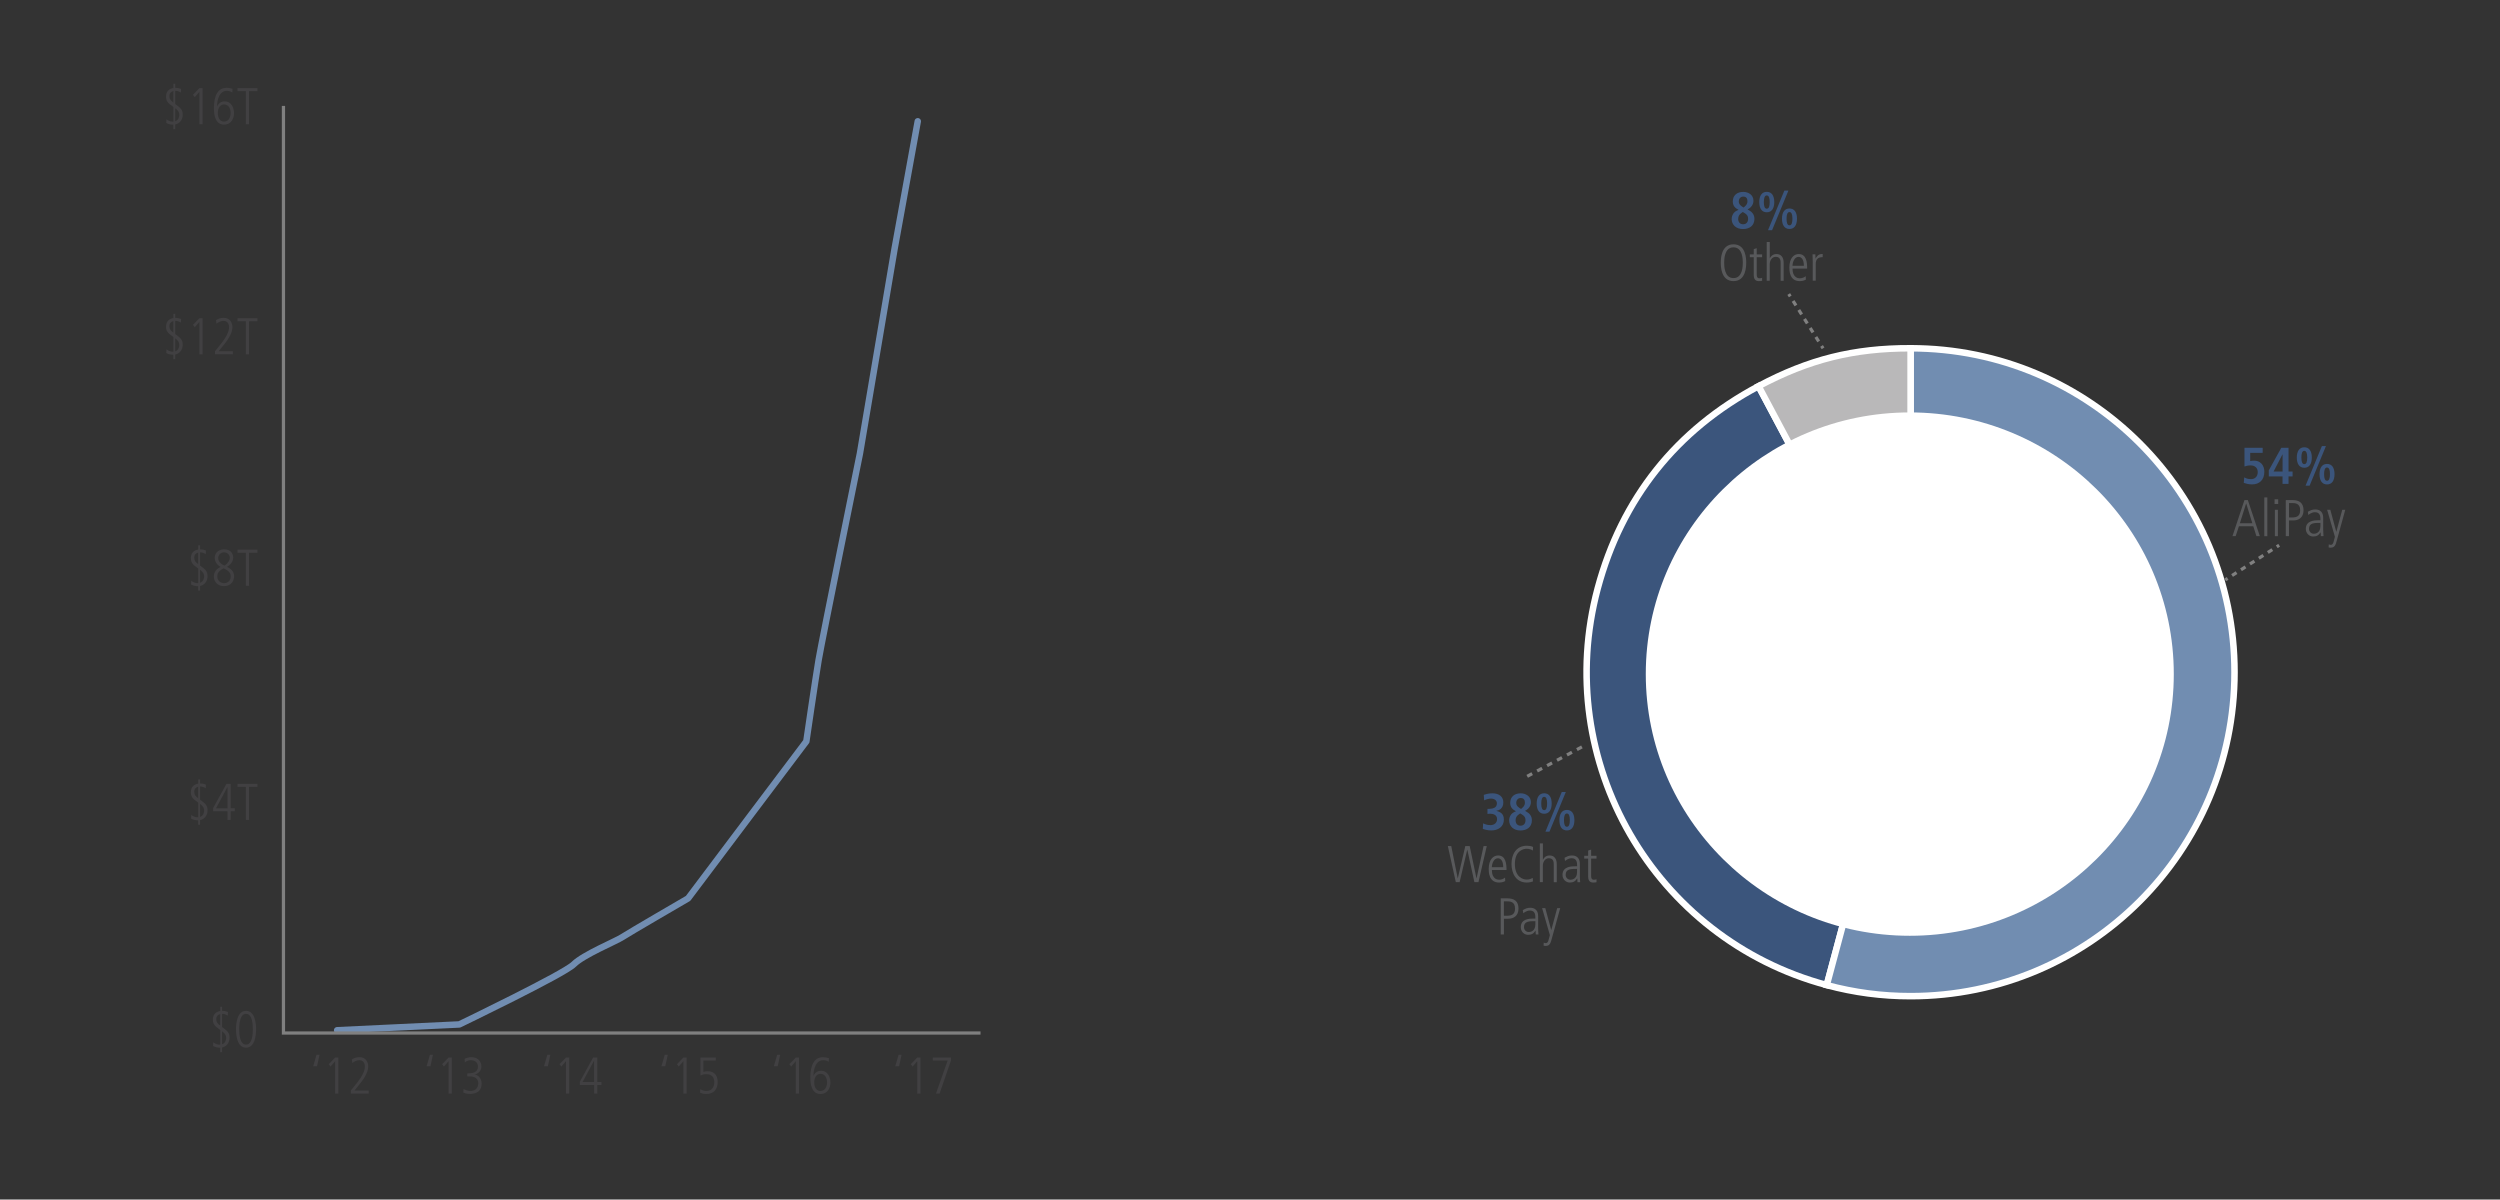 <?xml version="1.0" encoding="utf-8"?>
<!-- Generator: Adobe Illustrator 23.0.1, SVG Export Plug-In . SVG Version: 6.00 Build 0)  -->
<svg version="1.1" xmlns="http://www.w3.org/2000/svg" xmlns:xlink="http://www.w3.org/1999/xlink" x="0px" y="0px"
	 viewBox="0 0 580 278.29" style="enable-background:new 0 0 580 278.29;" xml:space="preserve">
<rect x="0" y="0" width="580" height="278.29" fill="#333333" stroke="none"/>
<style type="text/css">
	.st0{fill:#3B557C;stroke:#FFFFFF;stroke-width:1.516;stroke-miterlimit:10;}
	.st1{fill:#718DB1;stroke:#FFFFFF;stroke-width:1.516;stroke-miterlimit:10;}
	.st2{fill:#B9B8B9;stroke:#FFFFFF;stroke-width:1.516;stroke-miterlimit:10;}
	.st3{fill:#3B557C;}
	.st4{fill:#58595B;}
	.st5{fill:#FFFFFF;}
	.st6{fill:none;stroke:#808080;stroke-width:0.75;stroke-miterlimit:10;}
	.st7{fill:none;stroke:#808080;stroke-width:0.75;stroke-miterlimit:10;stroke-dasharray:1.233,1.233;}
	.st8{fill:none;stroke:#808080;stroke-width:0.75;stroke-miterlimit:10;stroke-dasharray:1.235,1.235;}
	.st9{fill:none;stroke:#808080;stroke-width:0.75;stroke-miterlimit:10;stroke-dasharray:1.31;}
	.st10{fill:none;stroke:#718DB1;stroke-width:1.5;stroke-linecap:round;stroke-linejoin:round;stroke-miterlimit:10;}
	.st11{fill:#414042;}
</style>
<g id="Layer_1">
</g>
<g id="Text">
	<g>
		<g>
			<g>
				<g>
					<path class="st0" d="M443.26,155.95l-19.45,72.59c-40.09-10.74-63.88-51.95-53.14-92.04c5.59-20.85,18.25-36.77,37.31-46.9
						L443.26,155.95z"/>
				</g>
			</g>
			<g>
				<g>
					<path class="st1" d="M443.26,155.95l0-75.15c41.51,0,75.15,33.65,75.15,75.16s-33.65,75.15-75.16,75.15
						c-6.64,0-13.04-0.84-19.45-2.56L443.26,155.95z"/>
				</g>
			</g>
			<g>
				<g>
					<path class="st2" d="M443.26,155.95l-35.28-66.36c11.73-6.23,22-8.8,35.28-8.8L443.26,155.95z"/>
				</g>
			</g>
		</g>
		<g>
			<g>
			</g>
			<g>
			</g>
			<g>
			</g>
		</g>
	</g>
	<g>
		<path class="st3" d="M402.92,48.88l0.42-0.2c-0.83-0.41-1.33-0.97-1.33-1.94c0-1.43,1.01-2.22,2.42-2.22
			c1.22,0,2.37,0.71,2.37,2.04c0,0.92-0.55,1.62-1.37,2.03l0.31,0.17c0.72,0.38,1.29,1.03,1.29,2c0,1.61-1.16,2.38-2.66,2.38
			c-1.62,0-2.62-1.01-2.62-2.33C401.77,49.87,402.27,49.19,402.92,48.88z M404.41,52.03c0.76,0,1.15-0.53,1.15-1.29
			c0-0.65-0.26-0.98-0.92-1.37l-0.31-0.19l-0.29,0.2c-0.53,0.37-0.78,0.77-0.78,1.4C403.25,51.5,403.66,52.03,404.41,52.03z
			 M404.51,48.15c0.38-0.32,0.9-0.72,0.9-1.45c0-0.68-0.29-1.09-0.98-1.09c-0.59,0-1.03,0.43-1.03,1.15
			C403.4,47.45,403.97,47.82,404.51,48.15z"/>
		<path class="st3" d="M409.89,44.51c1.12,0,1.74,0.86,1.74,2.37s-0.62,2.37-1.74,2.37c-1.12,0-1.74-0.86-1.74-2.37
			S408.78,44.51,409.89,44.51z M409.89,48.42c0.47,0,0.68-0.52,0.68-1.54s-0.22-1.54-0.68-1.54s-0.68,0.52-0.68,1.54
			S409.42,48.42,409.89,48.42z M413.97,44.22h0.94l-3.79,9.19h-0.94L413.97,44.22z M415.16,48.37c1.12,0,1.74,0.86,1.74,2.37
			s-0.62,2.38-1.74,2.38s-1.74-0.86-1.74-2.38S414.04,48.37,415.16,48.37z M415.16,52.28c0.47,0,0.68-0.52,0.68-1.54
			s-0.22-1.54-0.68-1.54s-0.68,0.52-0.68,1.54S414.69,52.28,415.16,52.28z"/>
		<path class="st4" d="M402.17,56.68c2.95,0,2.95,3.54,2.95,4.27c0,0.73,0,4.27-2.95,4.27c-2.95,0-2.95-3.54-2.95-4.27
			C399.22,60.22,399.22,56.68,402.17,56.68z M402.17,64.52c2.16,0,2.16-2.91,2.16-3.57s0-3.57-2.16-3.57
			c-2.16,0-2.16,2.91-2.16,3.57S400.01,64.52,402.17,64.52z"/>
		<path class="st4" d="M407.56,57.58v1.44h1.25v0.65h-1.25v3.98c0,0.49,0.08,0.92,0.67,0.92c0.32,0,0.44-0.07,0.58-0.13v0.7
			c-0.17,0.06-0.48,0.08-0.8,0.08c-0.9,0-1.14-0.7-1.14-1.38v-4.17h-0.91v-0.65h0.91v-1.22L407.56,57.58z"/>
		<path class="st4" d="M409.89,56.14h0.7v3.78h0.02c0.12-0.26,0.54-0.98,1.51-0.98c1.69,0,1.69,1.69,1.69,2.1v4.1h-0.7v-4.13
			c0-0.42,0-1.43-1.14-1.43c-0.85,0-1.39,0.8-1.39,1.75v3.8h-0.7V56.14z"/>
		<path class="st4" d="M415.87,62.3c0,2.27,1.45,2.27,1.73,2.27c0.4,0,0.97-0.19,1.32-0.5l0.04,0.8c-0.29,0.16-0.7,0.35-1.43,0.35
			c-2.4,0-2.4-2.53-2.4-3.14c0-2.3,1.14-3.14,2.17-3.14c1.78,0,1.96,1.88,1.96,3.37H415.87z M418.5,61.66
			c0-1.62-0.68-2.07-1.25-2.07c-0.95,0-1.39,1.28-1.39,2.07H418.5z"/>
		<path class="st4" d="M420.56,60.91c0-0.64-0.04-1.26-0.05-1.9h0.65c0.01,0.36,0.04,0.72,0.05,0.97h0.02
			c0.44-0.88,0.96-1.06,1.63-1.06v0.74c-1.1,0-1.61,0.48-1.61,1.61v3.85h-0.7V60.91z"/>
	</g>
	<g>
		<path class="st3" d="M344.09,191.01c0.32,0.16,0.89,0.42,1.69,0.42c0.88,0,1.54-0.52,1.54-1.39c0-0.97-0.86-1.26-1.62-1.26
			c-0.23,0-0.44,0.01-0.61,0.04v-1.16h0.25c0.96,0,1.94-0.23,1.94-1.27c0-0.77-0.66-1.12-1.36-1.12c-0.5,0-1.08,0.17-1.6,0.41
			l-0.08-1.28c0.42-0.13,1.07-0.35,2.02-0.35c1.47,0,2.51,0.74,2.51,2.11c0,1.49-1.08,1.87-1.62,1.94v0.02
			c0.77,0.22,1.75,0.53,1.75,2.03c0,1.68-1.38,2.51-2.9,2.51c-0.83,0-1.46-0.18-1.99-0.36L344.09,191.01z"/>
		<path class="st3" d="M351.28,188.41l0.42-0.2c-0.83-0.41-1.33-0.97-1.33-1.94c0-1.43,1.01-2.22,2.42-2.22
			c1.22,0,2.38,0.71,2.38,2.04c0,0.92-0.55,1.62-1.37,2.03l0.31,0.17c0.72,0.38,1.29,1.03,1.29,2c0,1.61-1.16,2.38-2.66,2.38
			c-1.62,0-2.61-1.01-2.61-2.33C350.13,189.4,350.63,188.72,351.28,188.41z M352.77,191.56c0.76,0,1.15-0.53,1.15-1.29
			c0-0.65-0.26-0.98-0.92-1.37l-0.31-0.19l-0.29,0.2c-0.53,0.37-0.78,0.77-0.78,1.4C351.62,191.04,352.02,191.56,352.77,191.56z
			 M352.88,187.68c0.38-0.32,0.9-0.72,0.9-1.45c0-0.68-0.29-1.09-0.98-1.09c-0.59,0-1.03,0.43-1.03,1.15
			C351.76,186.98,352.34,187.35,352.88,187.68z"/>
		<path class="st3" d="M358.25,184.04c1.12,0,1.74,0.86,1.74,2.38c0,1.51-0.62,2.37-1.74,2.37s-1.74-0.86-1.74-2.37
			C356.51,184.91,357.14,184.04,358.25,184.04z M358.25,187.95c0.47,0,0.68-0.52,0.68-1.54c0-1.02-0.22-1.54-0.68-1.54
			s-0.68,0.52-0.68,1.54C357.57,187.44,357.78,187.95,358.25,187.95z M362.33,183.75h0.94l-3.79,9.19h-0.94L362.33,183.75z
			 M363.52,187.9c1.12,0,1.74,0.86,1.74,2.38c0,1.51-0.62,2.38-1.74,2.38c-1.12,0-1.74-0.86-1.74-2.38
			C361.78,188.77,362.4,187.9,363.52,187.9z M363.52,191.81c0.47,0,0.68-0.52,0.68-1.54s-0.22-1.54-0.68-1.54s-0.68,0.52-0.68,1.54
			S363.05,191.81,363.52,191.81z"/>
		<path class="st4" d="M335.9,196.29h0.79l1.5,7.48h0.02l1.74-7.48h1.02l1.57,7.48h0.02l1.63-7.48h0.74l-1.93,8.37h-0.94l-1.64-7.53
			h-0.02l-1.77,7.53h-0.88L335.9,196.29z"/>
		<path class="st4" d="M346.12,201.83c0,2.27,1.45,2.27,1.73,2.27c0.4,0,0.97-0.19,1.32-0.5l0.04,0.8c-0.29,0.16-0.7,0.35-1.43,0.35
			c-2.4,0-2.4-2.53-2.4-3.14c0-2.3,1.14-3.14,2.17-3.14c1.77,0,1.96,1.88,1.96,3.37H346.12z M348.75,201.19
			c0-1.62-0.68-2.07-1.25-2.07c-0.95,0-1.39,1.28-1.39,2.07H348.75z"/>
		<path class="st4" d="M355.65,204.49c-0.23,0.08-0.73,0.26-1.43,0.26c-2.48,0-3.55-2.08-3.55-4.32c0-2.16,1.02-4.22,3.6-4.22
			c0.43,0,1.01,0.08,1.4,0.28l-0.04,0.84c-0.23-0.19-0.83-0.42-1.43-0.42c-0.59,0-2.75,0.28-2.75,3.55c0,2.92,1.78,3.6,2.73,3.6
			c0.64,0,0.96-0.16,1.42-0.37L355.65,204.49z"/>
		<path class="st4" d="M357.25,195.67h0.7v3.78h0.02c0.12-0.26,0.54-0.98,1.51-0.98c1.69,0,1.69,1.69,1.69,2.1v4.1h-0.7v-4.13
			c0-0.42,0-1.43-1.14-1.43c-0.85,0-1.39,0.8-1.39,1.75v3.8h-0.7V195.67z"/>
		<path class="st4" d="M366.53,203.3c0,0.46,0.04,0.91,0.07,1.37h-0.62l-0.05-0.88h-0.02c-0.42,0.67-0.92,0.96-1.71,0.96
			c-0.95,0-1.7-0.78-1.7-1.78c0-1.96,2.08-1.99,2.95-1.99h0.44c0-0.77,0-1.87-1.27-1.87c-0.82,0-1.46,0.58-1.54,0.64l-0.11-0.74
			c0.58-0.31,1.01-0.54,1.68-0.54c1.88,0,1.88,1.58,1.88,2.03V203.3z M365.88,201.58c-1.44,0-2.65,0-2.65,1.39
			c0,0.52,0.38,1.13,1.13,1.13c0.32,0,1.52-0.13,1.52-1.8V201.58z"/>
		<path class="st4" d="M369.14,197.11v1.44h1.25v0.65h-1.25v3.98c0,0.49,0.08,0.92,0.67,0.92c0.32,0,0.44-0.07,0.58-0.13v0.7
			c-0.17,0.06-0.48,0.08-0.8,0.08c-0.9,0-1.14-0.7-1.14-1.38v-4.17h-0.91v-0.65h0.91v-1.22L369.14,197.11z"/>
		<path class="st4" d="M348.17,208.42h1.57c1.57,0,2.55,0.67,2.55,2.36c0,1.81-1.26,2.36-2.34,2.36h-1.04v3.65h-0.74V208.42z
			 M348.91,212.45h0.75c1.1,0,1.83-0.37,1.83-1.67c0-1.67-1.25-1.67-1.94-1.67h-0.65V212.45z"/>
		<path class="st4" d="M356.85,215.43c0,0.46,0.04,0.91,0.07,1.37h-0.62l-0.05-0.88h-0.02c-0.42,0.67-0.92,0.96-1.71,0.96
			c-0.95,0-1.7-0.78-1.7-1.78c0-1.96,2.08-1.99,2.95-1.99h0.44c0-0.77,0-1.87-1.27-1.87c-0.82,0-1.46,0.58-1.54,0.64l-0.11-0.74
			c0.58-0.31,1.01-0.54,1.68-0.54c1.88,0,1.88,1.58,1.88,2.03V215.43z M356.21,213.71c-1.44,0-2.65,0-2.65,1.39
			c0,0.52,0.38,1.13,1.13,1.13c0.32,0,1.52-0.13,1.52-1.8V213.71z"/>
		<path class="st4" d="M359.88,215.76h0.02l1.37-5.08h0.7l-2,7.26c-0.23,0.83-0.42,1.52-1.39,1.52c-0.19,0-0.3-0.02-0.47-0.07
			l0.04-0.71c0.12,0.08,0.34,0.13,0.49,0.13c0.34,0,0.52-0.32,0.62-0.71l0.31-1.16l-1.8-6.26h0.74L359.88,215.76z"/>
	</g>
	<g>
		<path class="st3" d="M524.94,103.89v1.17h-2.89v1.92c0.2-0.06,0.5-0.11,0.95-0.11c1.28,0,2.33,0.94,2.33,2.58
			c0,1.85-1.12,2.93-2.84,2.93c-0.86,0-1.54-0.23-1.93-0.35l0.1-1.28c0.42,0.22,0.86,0.41,1.56,0.41c1.01,0,1.58-0.68,1.58-1.63
			c0-0.84-0.52-1.56-1.69-1.56c-0.68,0-1.14,0.18-1.39,0.26v-4.34H524.94z"/>
		<path class="st3" d="M529.55,110.52h-3.19v-1.39l2.9-5.24h1.68v5.5h0.94v1.13h-0.94v1.74h-1.39V110.52z M529.55,105.42h-0.02
			l-2.06,3.97h2.09V105.42z"/>
		<path class="st3" d="M534.6,103.77c1.12,0,1.74,0.86,1.74,2.38c0,1.51-0.62,2.37-1.74,2.37c-1.12,0-1.74-0.86-1.74-2.37
			C532.86,104.63,533.49,103.77,534.6,103.77z M534.6,107.68c0.47,0,0.68-0.52,0.68-1.54c0-1.02-0.22-1.54-0.68-1.54
			s-0.68,0.52-0.68,1.54C533.92,107.16,534.13,107.68,534.6,107.68z M538.68,103.48h0.94l-3.79,9.19h-0.94L538.68,103.48z
			 M539.87,107.63c1.12,0,1.74,0.86,1.74,2.38c0,1.51-0.62,2.38-1.74,2.38s-1.74-0.86-1.74-2.38
			C538.13,108.49,538.75,107.63,539.87,107.63z M539.87,111.54c0.47,0,0.68-0.52,0.68-1.54s-0.22-1.54-0.68-1.54
			s-0.68,0.52-0.68,1.54S539.4,111.54,539.87,111.54z"/>
		<path class="st4" d="M520.71,116.02h0.79l2.78,8.37h-0.79l-0.73-2.3h-3.33l-0.76,2.3h-0.74L520.71,116.02z M519.65,121.39h2.89
			l-1.42-4.58h-0.02L519.65,121.39z"/>
		<path class="st4" d="M525.32,115.4h0.7v9h-0.7V115.4z"/>
		<path class="st4" d="M527.7,115.84h0.84v1.08h-0.84V115.84z M527.77,118.27h0.7v6.12h-0.7V118.27z"/>
		<path class="st4" d="M530.3,116.02h1.57c1.57,0,2.55,0.67,2.55,2.36c0,1.81-1.26,2.36-2.34,2.36h-1.04v3.65h-0.74V116.02z
			 M531.05,120.05h0.76c1.1,0,1.83-0.37,1.83-1.67c0-1.67-1.25-1.67-1.94-1.67h-0.65V120.05z"/>
		<path class="st4" d="M538.99,123.02c0,0.46,0.04,0.91,0.07,1.37h-0.62l-0.05-0.88h-0.02c-0.42,0.67-0.92,0.96-1.72,0.96
			c-0.95,0-1.7-0.78-1.7-1.78c0-1.95,2.07-1.99,2.95-1.99h0.44c0-0.77,0-1.87-1.27-1.87c-0.82,0-1.46,0.58-1.54,0.64l-0.11-0.74
			c0.58-0.31,1.01-0.54,1.68-0.54c1.88,0,1.88,1.58,1.88,2.03V123.02z M538.34,121.31c-1.44,0-2.65,0-2.65,1.39
			c0,0.52,0.38,1.13,1.13,1.13c0.32,0,1.52-0.13,1.52-1.8V121.31z"/>
		<path class="st4" d="M542.01,123.36h0.02l1.37-5.08h0.7l-2,7.26c-0.23,0.83-0.42,1.52-1.39,1.52c-0.19,0-0.3-0.02-0.47-0.07
			l0.04-0.71c0.12,0.08,0.33,0.13,0.49,0.13c0.34,0,0.52-0.32,0.62-0.71l0.31-1.16l-1.8-6.26h0.74L542.01,123.36z"/>
	</g>
	<ellipse class="st5" cx="443.07" cy="156.39" rx="61.25" ry="60.71"/>
	<g>
		<g>
			<line class="st6" x1="528.76" y1="126.49" x2="528.21" y2="126.85"/>
			<line class="st7" x1="527.17" y1="127.51" x2="517.32" y2="133.85"/>
			<line class="st6" x1="516.8" y1="134.18" x2="516.25" y2="134.54"/>
		</g>
	</g>
	<g>
		<g>
			<line class="st6" x1="414.99" y1="68.22" x2="415.34" y2="68.77"/>
			<line class="st8" x1="416" y1="69.82" x2="422.27" y2="79.74"/>
			<line class="st6" x1="422.6" y1="80.26" x2="422.95" y2="80.81"/>
		</g>
	</g>
	<line class="st9" x1="367" y1="173.28" x2="354.27" y2="180.13"/>
	<path class="st10" d="M78.22,239.02l28.34-1.35c0,0,24.29-11.69,26.54-13.94s9.9-5.4,11.24-6.3c1.35-0.9,15.29-9,15.29-9
		l14.17-18.83L187.07,172c0,0,2.07-14.22,2.84-18.83c0.77-4.6,9.59-47.94,9.59-47.94l8.05-47.56l5.37-29.53"/>
	<g>
		<g>
			<path class="st11" d="M40.22,19.44h0.43v0.94h0.04c0.67,0,1.13,0.19,1.32,0.26l-0.04,0.84c-0.32-0.19-0.71-0.41-1.32-0.41v3.06
				c1.33,0.97,1.74,1.38,1.74,2.47c0,1.21-0.72,2.06-1.74,2.28v1.07h-0.43v-1.03h-0.07c-0.52,0-1.15-0.12-1.58-0.4l0.05-0.86
				c0.58,0.52,1.26,0.56,1.48,0.56h0.13v-3.41l-0.2-0.14c-1.16-0.79-1.51-1.32-1.51-2.27c0-1.46,1.04-1.88,1.71-1.98V19.44z
				 M40.22,21.11c-0.46,0.13-0.92,0.46-0.92,1.18c0,0.72,0.34,1.07,0.92,1.5V21.11z M40.65,28.13c0.83-0.28,0.95-1.16,0.95-1.43
				c0-0.73-0.34-1.14-0.95-1.59V28.13z"/>
			<path class="st11" d="M46.26,20.45H47v8.37h-0.74v-7.53l-1.08,1.25l-0.41-0.55L46.26,20.45z"/>
			<path class="st11" d="M53.89,21.44c-0.19-0.1-0.58-0.37-1.25-0.37c-2.22,0-2.3,3.27-2.3,3.63h0.02c0.49-1.09,1.42-1.18,1.74-1.18
				c1.72,0,2.19,1.7,2.19,2.75c0,1.12-0.58,2.64-2.33,2.64c-2.03,0-2.33-2.31-2.33-3.71c0-1.02,0-4.83,2.93-4.83
				c0.44,0,0.96,0.1,1.38,0.23L53.89,21.44z M51.97,28.21c0.67,0,1.54-0.47,1.54-2.06c0-0.59-0.26-1.93-1.54-1.93
				c-0.86,0-1.44,0.82-1.44,1.96C50.53,27.82,51.39,28.21,51.97,28.21z"/>
			<path class="st11" d="M55.09,20.45h4.63v0.7h-1.94v7.68h-0.74v-7.68h-1.94V20.45z"/>
		</g>
	</g>
	<g>
		<g>
			<path class="st11" d="M40.22,72.81h0.43v0.94h0.04c0.67,0,1.13,0.19,1.32,0.26l-0.04,0.84c-0.32-0.19-0.71-0.41-1.32-0.41v3.06
				c1.33,0.97,1.74,1.38,1.74,2.47c0,1.21-0.72,2.06-1.74,2.28v1.07h-0.43v-1.03h-0.07c-0.52,0-1.15-0.12-1.58-0.4l0.05-0.86
				c0.58,0.52,1.26,0.56,1.48,0.56h0.13v-3.41l-0.2-0.14c-1.16-0.79-1.51-1.32-1.51-2.27c0-1.46,1.04-1.88,1.71-1.98V72.81z
				 M40.22,74.49c-0.46,0.13-0.92,0.46-0.92,1.18c0,0.72,0.34,1.07,0.92,1.5V74.49z M40.65,81.51c0.83-0.28,0.95-1.16,0.95-1.43
				c0-0.73-0.34-1.14-0.95-1.59V81.51z"/>
			<path class="st11" d="M46.26,73.83H47v8.37h-0.74v-7.53l-1.08,1.25l-0.41-0.55L46.26,73.83z"/>
			<path class="st11" d="M49.89,81.47l0.64-0.79c0.97-1.2,2.61-3.11,2.61-4.74c0-0.85-0.38-1.5-1.31-1.5c-0.53,0-1.2,0.31-1.6,0.66
				l-0.11-0.83c0.37-0.24,0.96-0.53,1.76-0.53c1.49,0,2.04,1.15,2.04,2.19c0,1.58-1.42,3.36-2.12,4.23l-1.08,1.33h3.31v0.7h-4.15
				V81.47z"/>
			<path class="st11" d="M55.09,73.83h4.63v0.7h-1.94v7.68h-0.74v-7.68h-1.94V73.83z"/>
		</g>
	</g>
	<g>
		<g>
			<path class="st11" d="M45.98,126.51h0.43v0.94h0.04c0.67,0,1.13,0.19,1.32,0.26l-0.04,0.84c-0.32-0.19-0.71-0.41-1.32-0.41v3.06
				c1.33,0.97,1.74,1.38,1.74,2.47c0,1.21-0.72,2.06-1.74,2.28v1.07h-0.43v-1.03h-0.07c-0.52,0-1.15-0.12-1.58-0.4l0.05-0.86
				c0.58,0.52,1.26,0.56,1.48,0.56h0.13v-3.41l-0.2-0.14c-1.16-0.79-1.51-1.32-1.51-2.27c0-1.46,1.04-1.88,1.71-1.98V126.51z
				 M45.98,128.19c-0.46,0.13-0.92,0.46-0.92,1.18s0.34,1.07,0.92,1.5V128.19z M46.41,135.2c0.83-0.28,0.95-1.16,0.95-1.43
				c0-0.73-0.34-1.14-0.95-1.59V135.2z"/>
			<path class="st11" d="M49.82,129.4c0-1.43,1.27-1.96,2.16-1.96c1.67,0,2.12,1.15,2.12,1.92c0,1.16-0.92,1.8-1.43,2.15
				c0.61,0.32,1.64,0.86,1.64,2.17c0,0.96-0.56,2.3-2.36,2.3c-1.5,0-2.34-1.06-2.34-2.27c0-1.5,1.4-2.11,1.6-2.18
				C50.37,131.08,49.82,130.36,49.82,129.4z M51.86,131.85l-0.24,0.14c-1.21,0.67-1.21,1.42-1.21,1.75c0,0.79,0.55,1.55,1.6,1.55
				c0.52,0,1.52-0.3,1.52-1.6C53.53,132.69,52.6,132.19,51.86,131.85z M51.96,128.14c-0.7,0-1.34,0.55-1.34,1.34
				c0,0.7,0.52,1.38,1.5,1.74c0.84-0.6,1.2-1.26,1.2-1.82C53.31,128.63,52.65,128.14,51.96,128.14z"/>
			<path class="st11" d="M55.09,127.53h4.63v0.7h-1.94v7.68h-0.74v-7.68h-1.94V127.53z"/>
		</g>
	</g>
	<g>
		<g>
			<path class="st11" d="M45.98,180.83h0.43v0.94h0.04c0.67,0,1.13,0.19,1.32,0.26l-0.04,0.84c-0.32-0.19-0.71-0.41-1.32-0.41v3.06
				c1.33,0.97,1.74,1.38,1.74,2.47c0,1.21-0.72,2.06-1.74,2.28v1.07h-0.43v-1.03h-0.07c-0.52,0-1.15-0.12-1.58-0.4l0.05-0.86
				c0.58,0.52,1.26,0.56,1.48,0.56h0.13v-3.41l-0.2-0.14c-1.16-0.79-1.51-1.32-1.51-2.27c0-1.46,1.04-1.88,1.71-1.98V180.83z
				 M45.98,182.51c-0.46,0.13-0.92,0.46-0.92,1.18s0.34,1.07,0.92,1.5V182.51z M46.41,189.53c0.83-0.28,0.95-1.16,0.95-1.43
				c0-0.73-0.34-1.14-0.95-1.59V189.53z"/>
			<path class="st11" d="M52.54,181.85h0.98v5.67h0.95v0.7h-0.95v2h-0.74v-2h-3.32v-0.76L52.54,181.85z M50.11,187.53h2.67v-4.93
				h-0.02L50.11,187.53z"/>
			<path class="st11" d="M55.09,181.85h4.63v0.7h-1.94v7.68h-0.74v-7.68h-1.94V181.85z"/>
		</g>
	</g>
	<g>
		<g>
			<path class="st11" d="M51.09,233.58h0.43v0.94h0.04c0.67,0,1.13,0.19,1.32,0.26l-0.04,0.84c-0.32-0.19-0.71-0.41-1.32-0.41v3.06
				c1.33,0.97,1.74,1.38,1.74,2.47c0,1.21-0.72,2.06-1.74,2.28v1.07h-0.43v-1.03h-0.07c-0.52,0-1.15-0.12-1.58-0.4l0.05-0.86
				c0.58,0.52,1.26,0.56,1.48,0.56h0.13v-3.41l-0.2-0.14c-1.16-0.79-1.51-1.32-1.51-2.27c0-1.46,1.04-1.88,1.71-1.98V233.58z
				 M51.09,235.26c-0.46,0.13-0.92,0.46-0.92,1.18s0.34,1.07,0.92,1.5V235.26z M51.52,242.28c0.83-0.28,0.95-1.16,0.95-1.43
				c0-0.73-0.34-1.14-0.95-1.59V242.28z"/>
			<path class="st11" d="M57.08,243.06c-2.04,0-2.33-2.82-2.33-4.27s0.29-4.27,2.33-4.27s2.33,2.82,2.33,4.27
				S59.12,243.06,57.08,243.06z M57.08,235.21c-1.5,0-1.58,2.58-1.58,3.57c0,1,0.08,3.57,1.58,3.57s1.58-2.58,1.58-3.57
				C58.66,237.79,58.58,235.21,57.08,235.21z"/>
		</g>
	</g>
	<g>
		<g>
			<path class="st11" d="M73.43,244.72h0.7l-0.58,2.66h-0.89L73.43,244.72z"/>
			<path class="st11" d="M77.76,245.35h0.74v8.37h-0.74v-7.53l-1.08,1.25l-0.41-0.55L77.76,245.35z"/>
			<path class="st11" d="M81.4,252.99l0.64-0.79c0.97-1.2,2.61-3.11,2.61-4.74c0-0.85-0.38-1.5-1.31-1.5c-0.53,0-1.2,0.31-1.6,0.66
				l-0.11-0.83c0.37-0.24,0.96-0.53,1.76-0.53c1.49,0,2.04,1.15,2.04,2.19c0,1.58-1.42,3.36-2.12,4.23l-1.08,1.33h3.31v0.7H81.4
				V252.99z"/>
		</g>
	</g>
	<g>
		<g>
			<path class="st11" d="M99.74,244.72h0.7l-0.58,2.66h-0.89L99.74,244.72z"/>
			<path class="st11" d="M104.07,245.35h0.74v8.37h-0.74v-7.53l-1.08,1.25l-0.41-0.55L104.07,245.35z"/>
			<path class="st11" d="M107.55,252.65c0.23,0.16,1,0.46,1.56,0.46c0.95,0,1.85-0.5,1.85-1.8c0-1.08-0.85-1.58-1.85-1.58h-0.7v-0.7
				c1.16,0,2.48-0.19,2.48-1.57c0-0.22-0.07-1.5-1.67-1.5c-0.35,0-0.82,0.08-1.38,0.49l-0.06-0.79c0.31-0.22,1.14-0.4,1.54-0.4
				c1.81,0,2.36,1.29,2.36,2.12c0,1.02-0.59,1.62-1.5,1.88v0.02c0.67,0.11,1.56,0.83,1.56,2.11c0,1.59-1.01,2.4-2.71,2.4
				c-0.85,0-1.26-0.19-1.55-0.34L107.55,252.65z"/>
		</g>
	</g>
	<g>
		<g>
			<path class="st11" d="M126.98,244.72h0.7l-0.58,2.66h-0.89L126.98,244.72z"/>
			<path class="st11" d="M131.31,245.35h0.74v8.37h-0.74v-7.53l-1.08,1.25l-0.41-0.55L131.31,245.35z"/>
			<path class="st11" d="M137.6,245.35h0.98v5.67h0.95v0.7h-0.95v2h-0.74v-2h-3.32v-0.76L137.6,245.35z M135.16,251.02h2.67v-4.93
				h-0.02L135.16,251.02z"/>
		</g>
	</g>
	<g>
		<g>
			<path class="st11" d="M154.22,244.72h0.7l-0.58,2.66h-0.89L154.22,244.72z"/>
			<path class="st11" d="M158.55,245.35h0.74v8.37h-0.74v-7.53l-1.08,1.25l-0.41-0.55L158.55,245.35z"/>
			<path class="st11" d="M162.46,252.68c0.58,0.38,1.18,0.43,1.44,0.43c1.37,0,1.82-1.09,1.82-2.05c0-0.98-0.48-1.85-1.81-1.85
				c-0.66,0-0.86,0.08-1.36,0.29c-0.02,0-0.04,0.01-0.05,0.01v-4.16h3.56v0.7h-2.87v2.64c0.22-0.08,0.59-0.17,0.92-0.17
				c1.87,0,2.39,1.24,2.39,2.54c0,1.58-0.86,2.75-2.65,2.75c-0.74,0-1.09-0.17-1.44-0.32L162.46,252.68z"/>
		</g>
	</g>
	<g>
		<g>
			<path class="st11" d="M180.3,244.72h0.7l-0.58,2.66h-0.89L180.3,244.72z"/>
			<path class="st11" d="M184.63,245.35h0.74v8.37h-0.74v-7.53l-1.08,1.25l-0.41-0.55L184.63,245.35z"/>
			<path class="st11" d="M192.26,246.33c-0.19-0.1-0.58-0.37-1.25-0.37c-2.22,0-2.3,3.27-2.3,3.63h0.02
				c0.49-1.09,1.42-1.17,1.74-1.17c1.72,0,2.19,1.7,2.19,2.75c0,1.12-0.58,2.64-2.33,2.64c-2.03,0-2.33-2.31-2.33-3.71
				c0-1.02,0-4.83,2.93-4.83c0.44,0,0.96,0.1,1.38,0.23L192.26,246.33z M190.34,253.11c0.67,0,1.54-0.47,1.54-2.06
				c0-0.59-0.26-1.93-1.54-1.93c-0.86,0-1.44,0.82-1.44,1.96C188.9,252.71,189.76,253.11,190.34,253.11z"/>
		</g>
	</g>
	<g>
		<g>
			<path class="st11" d="M208.47,244.72h0.7l-0.58,2.66h-0.89L208.47,244.72z"/>
			<path class="st11" d="M212.8,245.35h0.74v8.37h-0.74v-7.53l-1.08,1.25l-0.41-0.55L212.8,245.35z"/>
			<path class="st11" d="M216.41,245.35h4.2v0.73l-2.63,7.64h-0.84l2.72-7.68h-3.45V245.35z"/>
		</g>
	</g>
	<polyline class="st6" points="227.48,239.66 65.76,239.66 65.76,24.57 	"/>
</g>
</svg>
